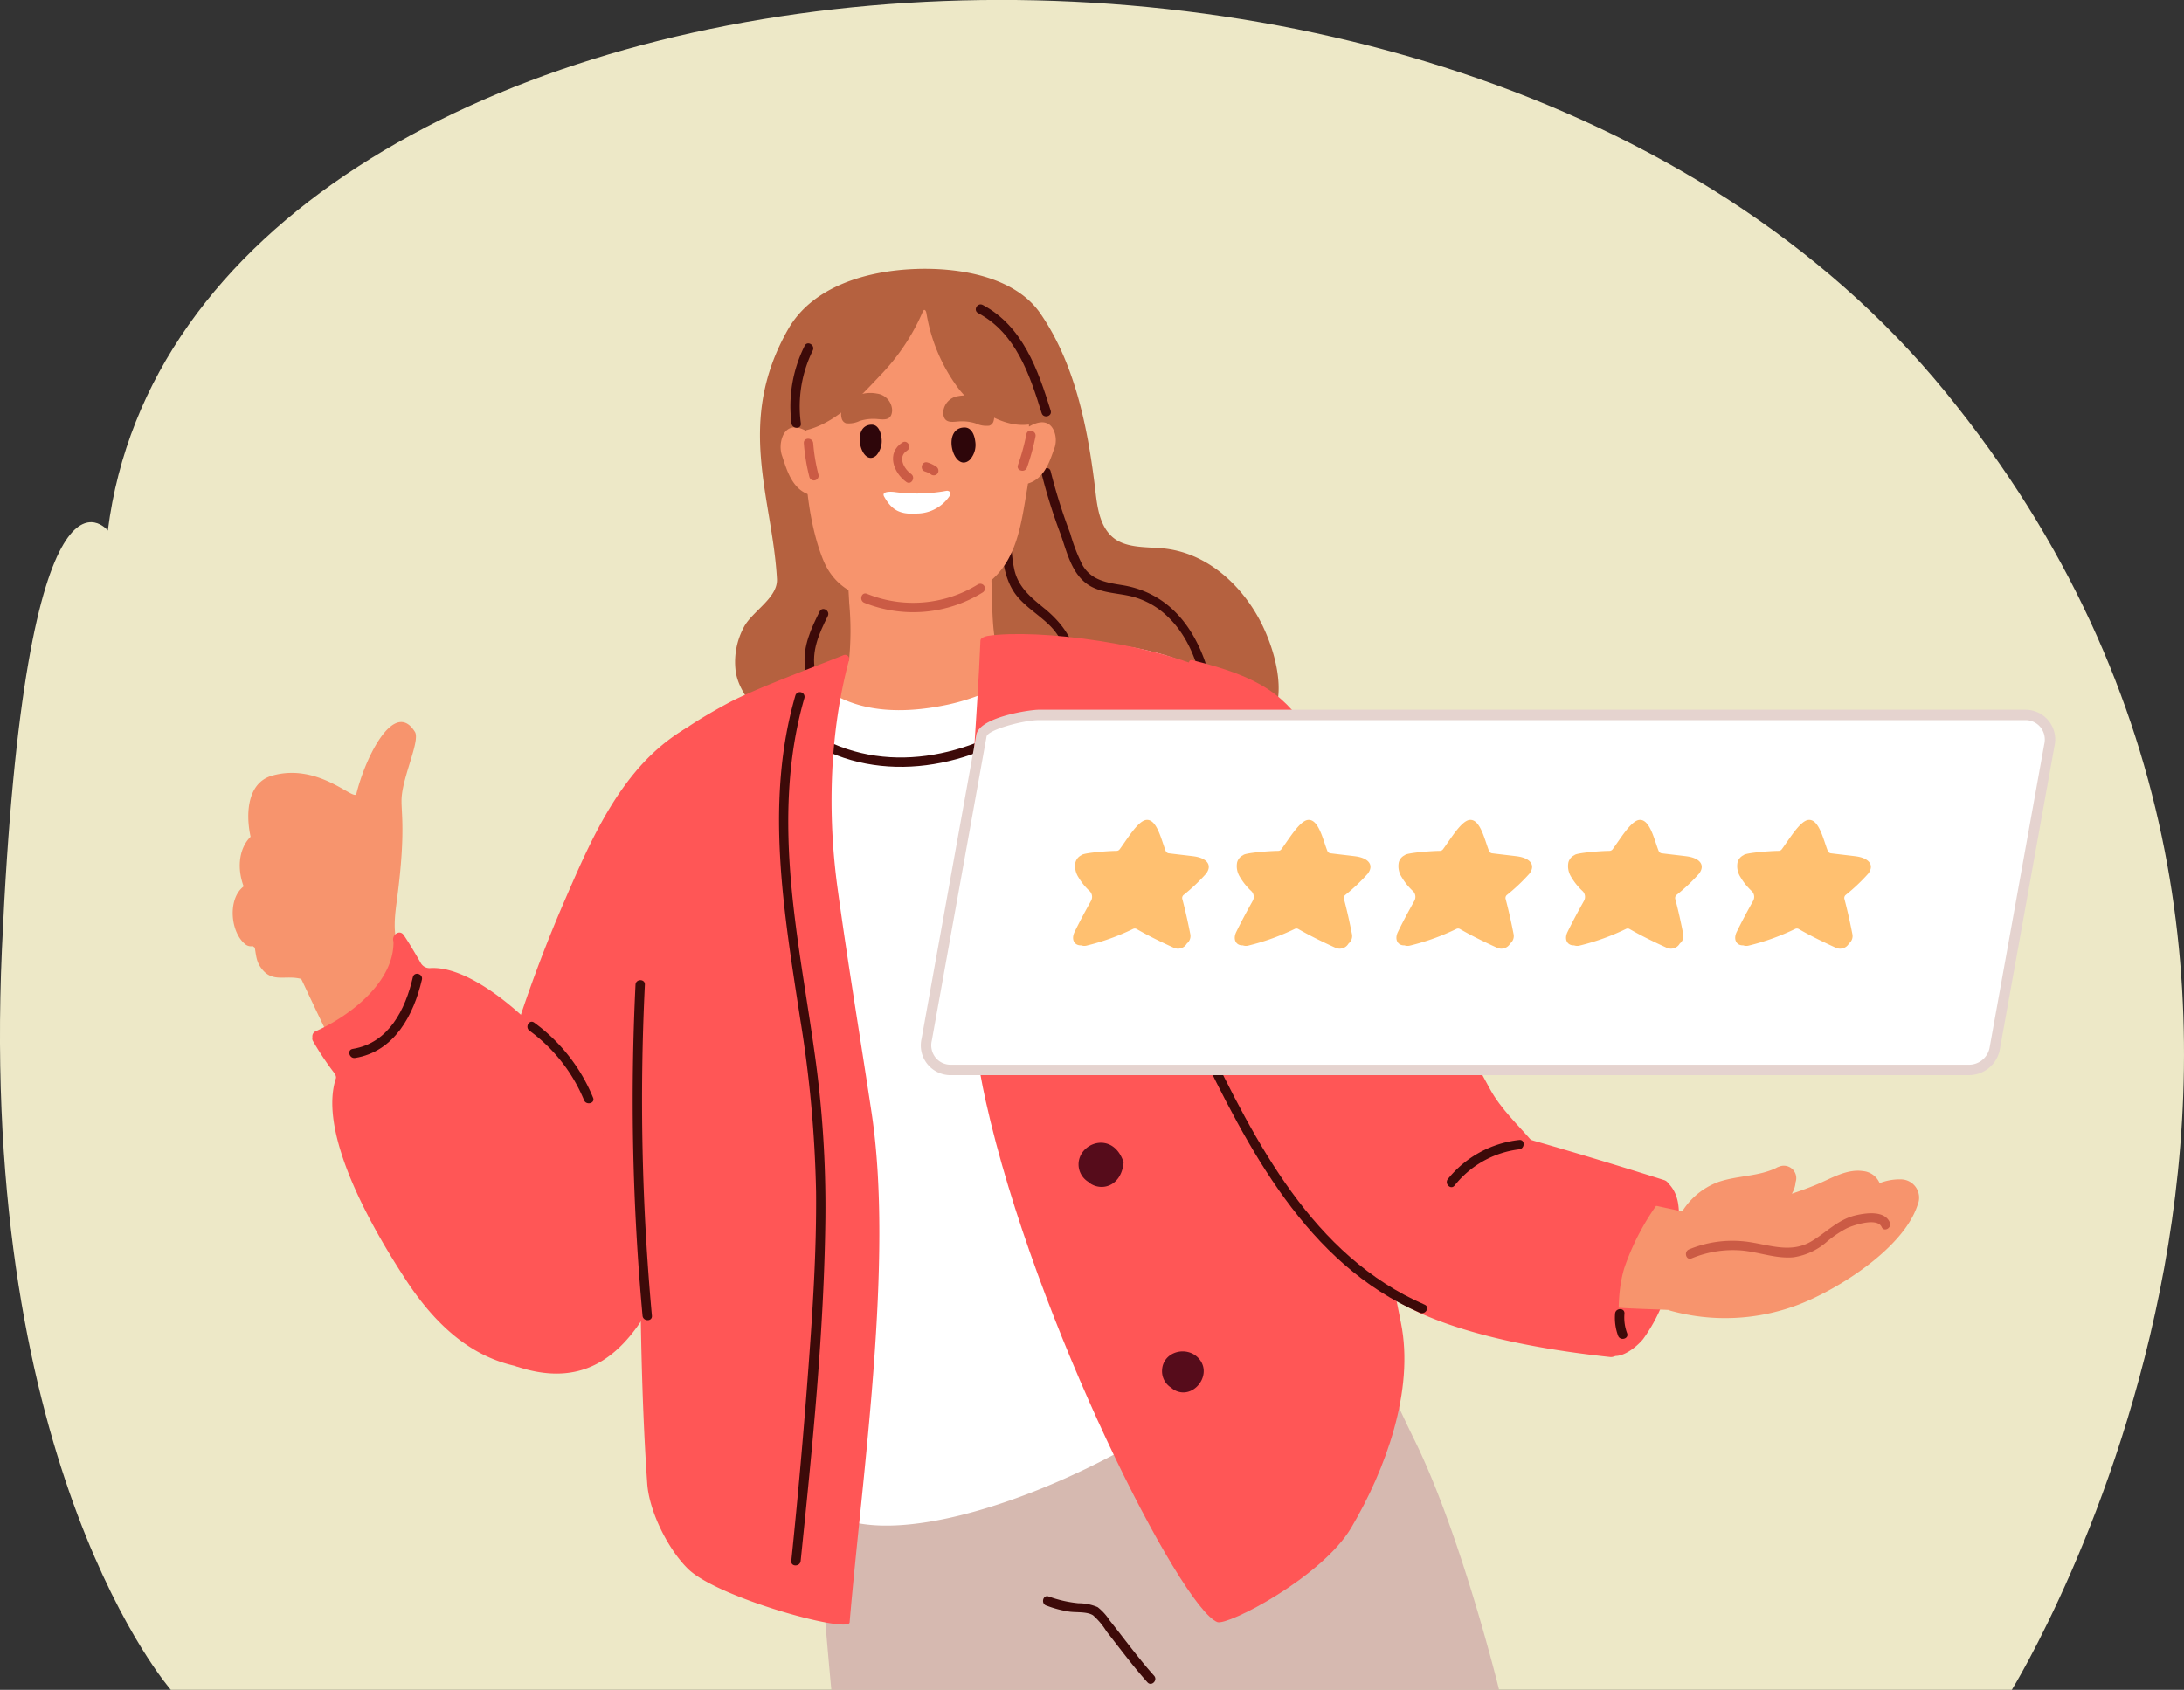 <?xml version="1.0" encoding="UTF-8"?>
<svg xmlns="http://www.w3.org/2000/svg" width="357.017" height="276.303" viewBox="0 0 357.017 276.303">
  <rect x="0" y="0" width="357.017" height="276.303" fill="#333333" stroke="none"/>
  <g id="Grupo_14586" data-name="Grupo 14586" transform="translate(-196.012 -3267.697)">
    <path id="Caminho_34089" data-name="Caminho 34089" d="M364.929,555.726h300.94s70.041-113.2-10.844-212.2-287.752-77.026-300.4,22.646c0,0-13.517-16.933-17.31,68.419S364.929,555.726,364.929,555.726Z" transform="translate(-140.988 2988.273)" fill="#ede8c7"></path>
    <g id="Grupo_14564" data-name="Grupo 14564" transform="translate(234.053 3311.65)">
      <path id="Caminho_34089-2" data-name="Caminho 34089" d="M821.388,376.421a16.633,16.633,0,0,0-2.581-.452c-2.779-.263-6.264.018-8.379-1.993-2.234-2.124-2.4-5.623-2.766-8.506-1.206-9.6-3.281-19.765-8.837-27.87-4.215-6.148-13.409-7.551-20.313-7.317-8.183.278-16.983,2.9-20.954,9.867-8.662,15.2-2.549,27.529-1.82,40.822.169,3.087-4.041,5.279-5.4,7.862a12.037,12.037,0,0,0-1.387,6.867c.528,5.739,7.781,10.382,11.248,14.94a1.7,1.7,0,0,0,1.907.561c4.643,2.818,11.368,2.727,16.575,3.056a205.363,205.363,0,0,0,27.9-.141,147.232,147.232,0,0,0,15.539-1.542c4.458-.807,10.405-1.982,12.7-6.087a13.061,13.061,0,0,1,.815-1.433c.208-.282.458-.536.657-.823,3.11-4.483.624-12.338-1.676-16.616C831.9,382.559,827.3,377.942,821.388,376.421Z" transform="translate(-666.771 -330.26)" fill="#b5613f"></path>
      <path id="Caminho_34090" data-name="Caminho 34090" d="M799.229,644.156c-19.374-5.183-40.292-1.931-56.2,10.572a1.587,1.587,0,0,0-.659,1.148c-2.585,3.551,2.45,12.352,4.256,15.155,4.881,7.577,12.615,14.5,21.484,16.851,21.825,5.8,29.939-24.059,31.79-40.351A1.943,1.943,0,0,0,799.229,644.156Z" transform="translate(-660.938 -580.749)" fill="#f7946d"></path>
      <path id="Caminho_34091" data-name="Caminho 34091" d="M830.95,495.656c.376,6,.814,11.966,1.137,17.934a48.7,48.7,0,0,1-.031,9.279,6.775,6.775,0,0,1-2.9,4.465c4.283,4.127,12.969,3.862,18.489,2.981a22.379,22.379,0,0,0,13.484-7.824c-1.047-.38-2.594-.828-3.6-1.109a2.117,2.117,0,0,1-1.46-1.35c-.823-2.456-.566-10.8-.948-14.035-.59-5-1.775-6.081-2.3-11.09a1.029,1.029,0,0,0-.563-.813c-1.77-3.69-5.95-4.172-9.839-3.68-3.852.487-9.282.667-12.11,3.49A1.045,1.045,0,0,0,830.95,495.656Z" transform="translate(-731.304 -458.903)" fill="#f7946d"></path>
      <path id="Caminho_34092" data-name="Caminho 34092" d="M909.332,1080.312c-4.75-9.657-8.745-19.78-14.607-28.7a2.361,2.361,0,0,0-2.5-1.058c-14.005-13.3-26.536-26.341-47.034-25.662a41.6,41.6,0,0,0-22.818,7.833c-2.455,1.757-10.036,7.493-9.89,11.734a2.581,2.581,0,0,0-.175.805c-.5,11.453-2.782,23.323-1.763,35.048,1.242,14.161,2.093,26.275,3.439,40.8H923.144S916.971,1095.841,909.332,1080.312Z" transform="translate(-716.128 -888.765)" fill="#d6b9b0"></path>
      <g id="Grupo_14564-2" data-name="Grupo 14564" transform="translate(132.217 32.572)">
        <path id="Caminho_34093" data-name="Caminho 34093" d="M1004.567,497.451a89.021,89.021,0,0,0,3.125,9.944c1.1,3.156,1.927,7.007,5.2,8.6,1.775.864,3.769.962,5.676,1.338a13.024,13.024,0,0,1,6.294,3.174c3.976,3.6,5.588,8.847,6.439,13.979.161.97,1.637.559,1.477-.407-1.435-8.66-5.68-16.929-15.058-18.437-2.566-.413-5.018-.8-6.459-3.236a28.7,28.7,0,0,1-2.007-5.173,90.916,90.916,0,0,1-3.21-10.188c-.213-.962-1.689-.555-1.477.407Z" transform="translate(-1004.546 -496.495)" fill="#3d0a09"></path>
      </g>
      <g id="Grupo_14565" data-name="Grupo 14565" transform="translate(93.478 55.621)">
        <path id="Caminho_34094" data-name="Caminho 34094" d="M809.312,614.516c-1.41,2.816-2.767,5.716-2.422,8.951s2.114,6.09,3.82,8.77c.528.829,1.854.062,1.322-.773-1.428-2.243-2.967-4.608-3.479-7.259-.626-3.238.664-6.085,2.081-8.915.44-.879-.88-1.655-1.322-.773Z" transform="translate(-806.836 -614.127)" fill="#3d0a09"></path>
      </g>
      <g id="Grupo_14566" data-name="Grupo 14566" transform="translate(125.598 38.705)">
        <path id="Caminho_34095" data-name="Caminho 34095" d="M970.767,528.532c.225,4.72-.494,10.606,2.883,14.4,1.5,1.681,3.446,2.865,5.04,4.442a10.191,10.191,0,0,1,2.914,9.065c-.161.964,1.314,1.379,1.477.407.847-5.056-1.327-9.027-5.161-12.169-2.215-1.815-4.347-3.493-4.989-6.443-.675-3.1-.481-6.546-.631-9.7-.047-.981-1.578-.987-1.531,0Z" transform="translate(-970.766 -527.794)" fill="#3d0a09"></path>
      </g>
      <path id="Caminho_34096" data-name="Caminho 34096" d="M842.865,365.267c-.246-1.215,1.566-1.211,1.093-2.34-2.718-6.478-9.149-9.248-15.773-9.8a2.368,2.368,0,0,0-1.265.225c-5.033.067-8.084-.034-11.959,3.329-9.352,8.12-8.641,29.387-4.516,39.534,2.391,5.88,8.009,6.953,13.642,7.276,4.723.271,9.633-.322,13.814-3.9,4.331-3.7,4.991-9.669,5.9-15.005C844.779,378.873,844.026,371.011,842.865,365.267Z" transform="translate(-713.929 -348.639)" fill="#f7946d"></path>
      <path id="Caminho_34097" data-name="Caminho 34097" d="M748.994,677.009a57.171,57.171,0,0,0,2.5-9.044.957.957,0,0,0-.067-.562c-.261-8.039-5.684-18.21-12.094-22.847a.787.787,0,0,0-.786-.122,10.786,10.786,0,0,0-1.269-.771c-5.312-2.715-11.239-3.909-17.136-4.474-2.968-.284-8.65-1.465-9.065-.086-1.779,5.9-10.268,9.134-15.489,10.235-16.3,3.438-21.089-4.248-21.878-3.842-7.785,4.009-15.406,5.254-22.181,10.881a56.1,56.1,0,0,0-4.193,3.842c-6.142,6.254-7.031,15.062-7.526,23.4a1.028,1.028,0,0,0-.11,1.42,34.684,34.684,0,0,0,7.389,6.8c1.137.767,2.319,1.453,3.511,2.123.625,20.188,11.1,70.262,24.109,86.327,12.007,11.073,56.069-8.088,72.246-25.882C755.89,744.573,752.167,694.974,748.994,677.009Z" transform="translate(-578.78 -578.061)" fill="#fff"></path>
      <g id="Grupo_14567" data-name="Grupo 14567" transform="translate(93.663 72.142)">
        <path id="Caminho_34098" data-name="Caminho 34098" d="M808.144,703.531c12.083,7.4,26.9,4.3,37.867-3.622.792-.572.028-1.9-.773-1.322-10.536,7.606-24.677,10.756-36.321,3.622-.843-.516-1.613.808-.773,1.322Z" transform="translate(-807.781 -698.444)" fill="#3d0a09"></path>
      </g>
      <path id="Caminho_34099" data-name="Caminho 34099" d="M1013.507,747.634c-5.552-27.309-12.769-72.5-23.3-98.494-.889-2.2-3.576-5.84-5.658-6.97-10.434-5.662-30.678-8.036-38.6-6.823-.408.063-1.16.326-1.176.718-1.059,25.346-4.709,50.244.87,75.352,8.007,36.038,31.894,82.868,37.852,85.174,1.673.647,17.124-7.345,21.9-15.447C1010.983,771.673,1015.759,758.712,1013.507,747.634Z" transform="translate(-822.541 -575.32)" fill="#ff5656"></path>
      <path id="Caminho_34100" data-name="Caminho 34100" d="M999.2,888.084a4.486,4.486,0,0,0-6.562,3.926,4.164,4.164,0,0,0,2,3.451,3.364,3.364,0,0,0,.59.443,4.053,4.053,0,0,0,4.325-.136A4.568,4.568,0,0,0,999.2,888.084Z" transform="translate(-862.751 -778.355)" fill="#560c1b"></path>
      <path id="Caminho_34101" data-name="Caminho 34101" d="M1035.429,1063.158a3.374,3.374,0,0,0,1.618,2.8,2.72,2.72,0,0,0,.478.358c2.061,1.18,4.953.077,5.271-3.578C1041.047,1057.469,1035.362,1059.524,1035.429,1063.158Z" transform="translate(-897.16 -916.65)" fill="#560c1b"></path>
      <path id="Caminho_34102" data-name="Caminho 34102" d="M575.91,715.061c-.387-.547-.176-1.534-.925-1.085-10.27,6.15-15.214,17.917-19.694,28.248a233.044,233.044,0,0,0-12.378,36.824c-.4.219,4.138,38.963,4.35,39.036,11.823,4.1,18.077-2.492,22.446-10.317a79.223,79.223,0,0,0,10-32.142c.561-6.029.728-12.087,1.186-18.123.507-6.68,1.835-13.158,2.848-19.763C584.9,730.153,586.068,716.566,575.91,715.061Z" transform="translate(-501.128 -638.699)" fill="#ff5656"></path>
      <path id="Caminho_34103" data-name="Caminho 34103" d="M1483.146,1091.7c-.259-.252-.6-.439-.749-.206-1.432-.273-3.255,1.4-4.052,2.318-1.884,2.178-2.863,5.166-3.667,7.874a44.522,44.522,0,0,0-1.792,10.739c-.073,1.7-1.311,6.359.776,7.392,1.8.892,4.475-1.343,5.466-2.582a26.612,26.612,0,0,0,4.054-8.421,37.283,37.283,0,0,0,1.764-10.206C1485.028,1096.075,1485.092,1093.592,1483.146,1091.7Z" transform="translate(-1248.557 -942.255)" fill="#ff5656"></path>
      <path id="Caminho_34104" data-name="Caminho 34104" d="M1105.076,1236.984a3.184,3.184,0,0,0,1.527,2.639,2.574,2.574,0,0,0,.451.338c2.983,1.707,6.2-2.222,4.232-4.884C1109.4,1232.529,1105.014,1233.6,1105.076,1236.984Z" transform="translate(-953.16 -1056.654)" fill="#560c1b"></path>
      <path id="Caminho_34105" data-name="Caminho 34105" d="M1162.333,745.249c.364-7.747-7.619-11.824-11.169-18.37q-7.145-13.178-14.465-26.259c-5.245-9.372-8.606-21.985-14.41-31.025-4.63-7.212-8.412-10.015-19.787-12.855-.864-.216-.525,1.261-.575,1.5-1.956,9.463-4.122,18.907-5.866,28.411-1.55,8.447,2.34,23.032,5.661,30.694,7.538,17.388,28,47.948,40.2,44.794C1148.023,760.559,1162.021,751.892,1162.333,745.249Z" transform="translate(-945.631 -592.751)" fill="#ff5656"></path>
      <path id="Caminho_34106" data-name="Caminho 34106" d="M1498.94,1085.026a2.992,2.992,0,0,0-2.689-4.179,9.018,9.018,0,0,0-3.52.615,3.268,3.268,0,0,0-2.745-1.974c-2.58-.376-5.1,1.162-7.377,2.126-1.39.587-2.8,1.1-4.23,1.574a4.2,4.2,0,0,0,.615-1.88,2.033,2.033,0,0,0-2.729-2.528,1.861,1.861,0,0,0-.445.2c-3,1.45-6.483,1.224-9.6,2.346a11.824,11.824,0,0,0-5.749,4.747c-3.746-.708-13.218-3.127-14.2-2.183a16.163,16.163,0,0,0-4.3,16.283c.5,1.714,11.928,1.8,16.239,2.02a2.157,2.157,0,0,0,.339.131,33.615,33.615,0,0,0,20.929-1C1486.018,1098.809,1496.646,1092.1,1498.94,1085.026Z" transform="translate(-1223.512 -931.961)" fill="#f7946d"></path>
      <path id="Caminho_34107" data-name="Caminho 34107" d="M359.552,710.074c-3.353-5.424-8.077,4.042-9.575,10.125-.318,1.289-6.147-5.147-13.782-2.97-4.093,1.167-4.322,6.307-3.508,9.994-.01.01-.023.017-.033.028-2.043,2.077-2.112,5.425-1.1,8.083a4.606,4.606,0,0,0-.417.373c-2.149,2.208-1.665,7.155.651,9.069a1.469,1.469,0,0,0,1.244.324l.343.255c.252,1.568.287,2.523,1.366,3.733,1.729,1.938,3.782.725,6.212,1.377.059.016,4.162,8.983,5.577,11.406.389.666,14.91-7.78,15.193-9.465-1.593-2.272-3.156-4.571-4.629-6.924-1.322-2.112-.784-5.675-.468-8.078,1.505-11.44.589-14.33.753-16.633C357.641,717.123,360.421,711.48,359.552,710.074Z" transform="translate(-329.763 -634.354)" fill="#f7946d"></path>
      <path id="Caminho_34108" data-name="Caminho 34108" d="M1325.86,1069.161a40.386,40.386,0,0,1,7.013-12.522,1.123,1.123,0,0,0-.517-1.8c-11.4-3.627-27-8.184-29.826-8.7-2.688-.491-5.5,3.815-8.159,4.993-2.875,1.274-4.156,5.229-5.177,7.978-1.6,4.307-3.822,12.964-3.506,13.254,5.026,4.639,17.317,9.2,37.842,11.406a1.288,1.288,0,0,0,1.426-1.262C1324.969,1077.83,1324.543,1073.466,1325.86,1069.161Z" transform="translate(-1098.359 -905.834)" fill="#ff5656"></path>
      <g id="Grupo_14568" data-name="Grupo 14568" transform="translate(157.518 125.368)">
        <path id="Caminho_34109" data-name="Caminho 34109" d="M1133.753,971.252c8.362,17.252,17.915,36.109,36.481,44.167.895.388,1.676-.931.773-1.322-18.337-7.959-27.675-26.582-35.931-43.617-.43-.887-1.751-.111-1.322.773Z" transform="translate(-1133.668 -970.088)" fill="#3d0a09"></path>
      </g>
      <path id="Caminho_34110" data-name="Caminho 34110" d="M653.19,727.282c-1.841-12.236-3.881-24.443-5.563-36.7-1.662-12.112-1.35-25.4,1.869-37.377a.67.67,0,0,0-.9-.8c-3.3,1.361-14.533,5.495-18.8,7.8-5.073,2.736-10.133,5.9-14.162,10.163-6.206,6.572-11.662,26.255-13.483,32.535a.937.937,0,0,0,.986,1.192c.2.352,12.028,11.089,12.564,10.879.035,3.518-1.241,43.667.806,72.907.316,4.511,3.38,10.721,6.688,13.95,4.853,4.737,26.237,10.576,26.394,8.735C651.658,786.151,656.821,751.405,653.19,727.282Z" transform="translate(-548.744 -589.237)" fill="#ff5656"></path>
      <g id="Grupo_14570" data-name="Grupo 14570" transform="translate(112.489 72.095)">
        <path id="Caminho_34111" data-name="Caminho 34111" d="M1087.906,702.547H926.6c-1.974,0-8.885,1.394-9.326,3.33l-8.964,49.769a4.015,4.015,0,0,0,3.922,4.95h166.482a4.287,4.287,0,0,0,4.153-3.33l8.964-49.769A4.015,4.015,0,0,0,1087.906,702.547Z" transform="translate(-907.351 -701.696)" fill="#fff"></path>
        <g id="Grupo_14569" data-name="Grupo 14569" transform="translate(0 0)">
          <path id="Caminho_34112" data-name="Caminho 34112" d="M1075.222,757.955H908.74a4.866,4.866,0,0,1-4.752-5.99l8.955-49.731c.654-2.88,8.845-4.031,10.163-4.031h161.31a4.866,4.866,0,0,1,4.752,5.99l-8.956,49.731A5.164,5.164,0,0,1,1075.222,757.955ZM923.107,699.906c-2.412,0-8.242,1.55-8.5,2.668L905.656,752.3a3.229,3.229,0,0,0,.6,2.765,3.159,3.159,0,0,0,2.486,1.183h166.482a3.441,3.441,0,0,0,3.323-2.667l8.956-49.732a3.231,3.231,0,0,0-.6-2.765,3.158,3.158,0,0,0-2.485-1.183Z" transform="translate(-903.862 -698.204)" fill="#e5d3cf"></path>
        </g>
      </g>
      <path id="Caminho_34113" data-name="Caminho 34113" d="M447.545,923.007c-5.468-7.414-8.6-16.54-14.99-23.178-3.587-3.727-11.287-10.255-17.146-9.882a1.639,1.639,0,0,1-1.535-.815c-.717-1.248-1.991-3.428-2.809-4.6-.694-.993-2.038.068-1.662,1.08.11,6.53-6.958,12.091-12.694,14.654a.9.9,0,0,0-.559.971.869.869,0,0,0,.1.654,48.8,48.8,0,0,0,3.238,4.9c.267.355.628.794.491,1.216-2.552,7.859,3.722,21.116,11.465,32.939,8.25,12.6,18.053,16.763,30.816,13.588,1.179-.293,2.805-9.01,3.82-11.837a36,36,0,0,0,1.56-18.161.467.467,0,0,0-.131-.255A1.02,1.02,0,0,0,447.545,923.007Z" transform="translate(-383.122 -775.608)" fill="#ff5656"></path>
      <g id="Grupo_14571" data-name="Grupo 14571" transform="translate(65.385 116.315)">
        <path id="Caminho_34114" data-name="Caminho 34114" d="M663.922,924.621a386.706,386.706,0,0,0,1.15,54.123c.089.973,1.621.983,1.531,0a386.734,386.734,0,0,1-1.15-54.123c.048-.985-1.483-.983-1.531,0Z" transform="translate(-663.461 -923.883)" fill="#3d0a09"></path>
      </g>
      <g id="Grupo_14572" data-name="Grupo 14572" transform="translate(198.464 142.437)">
        <path id="Caminho_34115" data-name="Caminho 34115" d="M1354.48,1057.207a17.407,17.407,0,0,0-11.653,6.376c-.614.76.463,1.85,1.083,1.083a15.923,15.923,0,0,1,10.57-5.928c.966-.116.978-1.649,0-1.531Z" transform="translate(-1342.644 -1057.2)" fill="#3d0a09"></path>
      </g>
      <g id="Grupo_14573" data-name="Grupo 14573" transform="translate(237.559 154.426)">
        <path id="Caminho_34116" data-name="Caminho 34116" d="M1575.485,1119.863c-.877-1.961-3.847-1.536-5.519-1.153-2.952.676-4.8,2.79-7.3,4.272-3.425,2.029-6.958.52-10.574.05a18.616,18.616,0,0,0-9.415,1.259c-.9.364-.509,1.845.407,1.477a17.565,17.565,0,0,1,8.289-1.288c2.807.27,5.534,1.37,8.388,1.1a10.619,10.619,0,0,0,5.481-2.571,17.888,17.888,0,0,1,3.251-2.186c1.032-.48,4.942-1.812,5.668-.188.4.9,1.722.12,1.322-.773Z" transform="translate(-1542.167 -1118.385)" fill="#cb5b45"></path>
      </g>
      <g id="Grupo_14574" data-name="Grupo 14574" transform="translate(225.94 170.108)">
        <path id="Caminho_34117" data-name="Caminho 34117" d="M1482.9,1199.154a8.381,8.381,0,0,0,.49,3.6c.338.917,1.818.521,1.477-.407a7.314,7.314,0,0,1-.435-3.2c.081-.982-1.451-.977-1.531,0Z" transform="translate(-1482.866 -1198.419)" fill="#3d0a09"></path>
      </g>
      <g id="Grupo_14575" data-name="Grupo 14575" transform="translate(132.469 217.031)">
        <path id="Caminho_34118" data-name="Caminho 34118" d="M1006.35,1439.429a18.152,18.152,0,0,0,3.748,1c1.154.168,2.9-.033,3.9.6a11.5,11.5,0,0,1,2.191,2.62c2.208,2.8,4.323,5.689,6.707,8.342.66.735,1.741-.351,1.083-1.083-2.583-2.873-4.847-6.022-7.258-9.037a8.84,8.84,0,0,0-1.964-2.172,7.855,7.855,0,0,0-3.112-.635,19.978,19.978,0,0,1-4.893-1.106c-.925-.345-1.324,1.135-.407,1.477Z" transform="translate(-1005.831 -1437.9)" fill="#3d0a09"></path>
      </g>
      <path id="Caminho_34119" data-name="Caminho 34119" d="M927.242,436.069a5.592,5.592,0,0,0-2.233-.024,2.842,2.842,0,0,0-2.506,2.736c.078,1.784,1.42,1.487,2.558,1.407a7.478,7.478,0,0,1,2.737.317,4.127,4.127,0,0,0,2.235.383,1.1,1.1,0,0,0,.716-.8c.476-1.766-.931-3.11-2.272-3.649A6.987,6.987,0,0,0,927.242,436.069Z" transform="translate(-806.359 -415.236)" fill="#b5613f"></path>
      <path id="Caminho_34120" data-name="Caminho 34120" d="M840.944,433.966a5.576,5.576,0,0,1,2.234-.024,2.846,2.846,0,0,1,2.506,2.743c-.078,1.789-1.42,1.491-2.558,1.411a7.46,7.46,0,0,0-2.737.318,4.117,4.117,0,0,1-2.235.384,1.1,1.1,0,0,1-.717-.8c-.476-1.771.931-3.118,2.271-3.66A6.959,6.959,0,0,1,840.944,433.966Z" transform="translate(-737.888 -413.544)" fill="#b5613f"></path>
      <g id="Grupo_14576" data-name="Grupo 14576" transform="translate(89.31 69.242)">
        <path id="Caminho_34121" data-name="Caminho 34121" d="M788.229,684.184c-5.021,17.338-1.89,35.356.779,52.8a198.77,198.77,0,0,1,2.609,28.395c.082,9.481-.534,18.95-1.228,28.4q-1.174,15.97-2.824,31.9c-.1.979,1.431.972,1.531,0,1.92-18.615,3.826-37.4,4.045-56.125a179.19,179.19,0,0,0-1.747-26.8c-1.279-9.216-3-18.377-3.833-27.651-.916-10.226-.728-20.592,2.145-30.514a.766.766,0,0,0-1.477-.407Z" transform="translate(-785.563 -683.645)" fill="#3d0a09"></path>
      </g>
      <path id="Caminho_34122" data-name="Caminho 34122" d="M833.6,346.053c-4.3-5.461-9.934-6.97-17.113-5.814a27.473,27.473,0,0,0-13.456,6.279,13.658,13.658,0,0,0-4.219,5.5c-1.15,3.118-.727,6.527-.3,9.741.008.058-.309,2.944.249,2.869,5.488-.736,9.658-5.234,13.341-9.151A34.881,34.881,0,0,0,819.116,345c.2-.492.482-.307.587.214a28.258,28.258,0,0,0,5.256,12.366c3.016,3.871,9.192,7.79,14.138,4.979C839.3,362.923,837.158,350.574,833.6,346.053Z" transform="translate(-706.307 -337.992)" fill="#b5613f"></path>
      <path id="Caminho_34123" data-name="Caminho 34123" d="M985.957,459.735c-.5-1.2-1.665-2.017-3.888-.81-.175.1-.332.2-.488.3-.064.324-.148.646-.241.969-.182,2.638-1.358,5.186-2.442,7.744a3.282,3.282,0,0,0,2.794.41c2.933-.862,3.727-4.2,4.4-5.958A4.023,4.023,0,0,0,985.957,459.735Z" transform="translate(-851.706 -433.238)" fill="#f7946d"></path>
      <path id="Caminho_34124" data-name="Caminho 34124" d="M791.845,463.666a7.093,7.093,0,0,0-.683-.452c-2.279-1.325-3.477-.424-3.986.888a4.71,4.71,0,0,0-.135,2.913c.686,1.928,1.5,5.592,4.507,6.538a3.621,3.621,0,0,0,2.22-.061C792.477,470.265,791.5,466.975,791.845,463.666Z" transform="translate(-697.305 -436.639)" fill="#f7946d"></path>
      <path id="Caminho_34125" data-name="Caminho 34125" d="M933.3,464.889c-.113-.925-.57-2.234-1.755-2.221-3.85.044-1.768,7.551.844,5.318A3.623,3.623,0,0,0,933.3,464.889Z" transform="translate(-811.925 -436.724)" fill="#2e060a"></path>
      <path id="Caminho_34126" data-name="Caminho 34126" d="M856.378,462.45c-.1-.875-.516-2.113-1.6-2.1-3.535.055-1.649,7.154.757,5.031A3.521,3.521,0,0,0,856.378,462.45Z" transform="translate(-750.332 -434.863)" fill="#2e060a"></path>
      <path id="Caminho_34127" data-name="Caminho 34127" d="M883.052,515.475a26.884,26.884,0,0,1-8.321.22c-.424-.074-2.424-.263-1.877.721,1.249,2.251,2.633,2.959,5.332,2.777a6.487,6.487,0,0,0,5.444-2.983C883.867,515.807,883.493,515.413,883.052,515.475Z" transform="translate(-766.365 -479.179)" fill="#fff"></path>
      <g id="Grupo_14577" data-name="Grupo 14577" transform="translate(107.94 28.277)">
        <path id="Caminho_34128" data-name="Caminho 34128" d="M882.169,474.7c-2.647,1.687-1.477,4.944.654,6.456.806.571,1.571-.756.773-1.322-1.167-.828-2.256-2.791-.654-3.811.828-.528.061-1.854-.773-1.322Z" transform="translate(-880.642 -474.576)" fill="#cb5b45"></path>
      </g>
      <g id="Grupo_14578" data-name="Grupo 14578" transform="translate(112.64 31.63)">
        <path id="Caminho_34129" data-name="Caminho 34129" d="M905.168,493.2a3.627,3.627,0,0,1,1.044.522.772.772,0,0,0,1.048-.275.782.782,0,0,0-.275-1.048,4.928,4.928,0,0,0-1.41-.676c-.945-.288-1.349,1.19-.407,1.477Z" transform="translate(-904.632 -491.687)" fill="#cb5b45"></path>
      </g>
      <g id="Grupo_14579" data-name="Grupo 14579" transform="translate(128.315 26.467)">
        <path id="Caminho_34130" data-name="Caminho 34130" d="M986.069,465.889a36.525,36.525,0,0,1-1.39,5.069c-.329.931,1.15,1.332,1.477.407a36.5,36.5,0,0,0,1.389-5.068c.191-.962-1.285-1.375-1.476-.407Z" transform="translate(-984.632 -465.337)" fill="#cb5b45"></path>
      </g>
      <g id="Grupo_14580" data-name="Grupo 14580" transform="translate(93.36 27.786)">
        <path id="Caminho_34131" data-name="Caminho 34131" d="M806.238,472.8a31.613,31.613,0,0,0,.91,5.519.766.766,0,0,0,1.477-.407,29.269,29.269,0,0,1-.855-5.112c-.075-.976-1.607-.984-1.531,0Z" transform="translate(-806.235 -472.067)" fill="#cb5b45"></path>
      </g>
      <g id="Grupo_14581" data-name="Grupo 14581" transform="translate(121.467 5.818)">
        <path id="Caminho_34132" data-name="Caminho 34132" d="M950.061,361.371c6.175,3.282,8.44,10.091,10.39,16.36.292.938,1.771.538,1.477-.407-2.069-6.652-4.554-13.8-11.093-17.275-.87-.462-1.644.859-.773,1.322Z" transform="translate(-949.679 -359.953)" fill="#3d0a09"></path>
      </g>
      <g id="Grupo_14582" data-name="Grupo 14582" transform="translate(91.165 12.192)">
        <path id="Caminho_34133" data-name="Caminho 34133" d="M797.368,392.877a22.114,22.114,0,0,0-2.155,12.687c.122.964,1.655.977,1.531,0a20.687,20.687,0,0,1,1.946-11.914c.433-.882-.888-1.659-1.322-.773Z" transform="translate(-795.034 -392.486)" fill="#3d0a09"></path>
      </g>
      <g id="Grupo_14583" data-name="Grupo 14583" transform="translate(102.749 51.476)">
        <path id="Caminho_34134" data-name="Caminho 34134" d="M873.236,593.09a20.11,20.11,0,0,1-18.162,1.543c-.918-.359-1.317,1.121-.407,1.477a21.533,21.533,0,0,0,19.343-1.7.766.766,0,0,0-.773-1.322Z" transform="translate(-854.152 -592.974)" fill="#cb5b45"></path>
      </g>
      <g id="Grupo_14584" data-name="Grupo 14584" transform="translate(19.055 115.271)">
        <path id="Caminho_34135" data-name="Caminho 34135" d="M437.408,919.1c-1.221,5.293-3.942,10.786-9.843,11.739-.97.156-.559,1.632.407,1.477,6.41-1.034,9.58-7.029,10.913-12.808.221-.959-1.255-1.369-1.477-.407Z" transform="translate(-427.011 -918.556)" fill="#3d0a09"></path>
      </g>
      <g id="Grupo_14585" data-name="Grupo 14585" transform="translate(48.184 123.108)">
        <path id="Caminho_34136" data-name="Caminho 34136" d="M576,960.022a26.7,26.7,0,0,1,8.923,11.364c.372.9,1.854.5,1.477-.407a28.587,28.587,0,0,0-9.627-12.279c-.8-.583-1.561.745-.773,1.322Z" transform="translate(-575.673 -958.555)" fill="#3d0a09"></path>
      </g>
      <path id="Caminho_34137" data-name="Caminho 34137" d="M1052.619,798.918c1.066-1.418.128-2.556-2.015-2.842-.545-.073-3.2-.377-4.073-.488a.635.635,0,0,1-.514-.39c-.716-1.772-1.435-5.313-3.212-5.064-1.369.192-3.154,3.253-4.317,4.8a.648.648,0,0,1-.515.255c-1.779.025-5.479.35-5.712.693a1.824,1.824,0,0,0-1,1.2,3.3,3.3,0,0,0,.461,2.369,10.221,10.221,0,0,0,1.867,2.319,1.319,1.319,0,0,1,.225,1.582c-.941,1.692-1.826,3.323-2.689,5.09-.624,1.276.012,2.252,1.064,2.192a1.542,1.542,0,0,0,.909.042,38.051,38.051,0,0,0,7.583-2.724.633.633,0,0,1,.6.022c1.94,1.126,3.988,2.11,6.054,3.055a1.664,1.664,0,0,0,2.141-.693,1.553,1.553,0,0,0,.556-1.549c-.37-1.913-.8-3.835-1.3-5.737a.638.638,0,0,1,.187-.634A30.407,30.407,0,0,0,1052.619,798.918Z" transform="translate(-893.502 -700.016)" fill="#ffc070"></path>
      <path id="Caminho_34138" data-name="Caminho 34138" d="M1187.5,798.918c1.066-1.418.128-2.556-2.015-2.842-.545-.073-3.2-.377-4.073-.488a.635.635,0,0,1-.514-.39c-.715-1.772-1.435-5.313-3.212-5.064-1.369.192-3.154,3.253-4.317,4.8a.648.648,0,0,1-.515.255c-1.779.025-5.479.35-5.712.693a1.824,1.824,0,0,0-1,1.2,3.3,3.3,0,0,0,.461,2.369,10.213,10.213,0,0,0,1.866,2.319,1.319,1.319,0,0,1,.225,1.582c-.941,1.692-1.826,3.323-2.689,5.09-.624,1.276.013,2.252,1.064,2.192a1.541,1.541,0,0,0,.909.042,38.043,38.043,0,0,0,7.583-2.724.633.633,0,0,1,.6.022c1.94,1.126,3.988,2.11,6.054,3.055a1.665,1.665,0,0,0,2.142-.693,1.554,1.554,0,0,0,.555-1.549c-.371-1.913-.8-3.835-1.3-5.737a.639.639,0,0,1,.187-.634A30.364,30.364,0,0,0,1187.5,798.918Z" transform="translate(-1001.954 -700.016)" fill="#ffc070"></path>
      <path id="Caminho_34139" data-name="Caminho 34139" d="M1322.365,798.918c1.066-1.418.128-2.556-2.015-2.842-.545-.073-3.2-.377-4.073-.488a.635.635,0,0,1-.514-.39c-.716-1.772-1.435-5.313-3.213-5.064-1.369.192-3.154,3.253-4.317,4.8a.648.648,0,0,1-.515.255c-1.779.025-5.479.35-5.712.693a1.823,1.823,0,0,0-1,1.2,3.294,3.294,0,0,0,.461,2.369,10.211,10.211,0,0,0,1.867,2.319,1.319,1.319,0,0,1,.225,1.582c-.941,1.692-1.826,3.323-2.689,5.09-.624,1.276.013,2.252,1.064,2.192a1.542,1.542,0,0,0,.909.042,38.06,38.06,0,0,0,7.583-2.724.633.633,0,0,1,.6.022c1.94,1.126,3.988,2.11,6.054,3.055a1.664,1.664,0,0,0,2.141-.693,1.553,1.553,0,0,0,.555-1.549c-.37-1.913-.8-3.835-1.3-5.737a.638.638,0,0,1,.187-.634A30.407,30.407,0,0,0,1322.365,798.918Z" transform="translate(-1110.394 -700.016)" fill="#ffc070"></path>
      <path id="Caminho_34140" data-name="Caminho 34140" d="M1463.887,798.918c1.066-1.418.128-2.556-2.015-2.842-.545-.073-3.2-.377-4.073-.488a.635.635,0,0,1-.514-.39c-.715-1.772-1.435-5.313-3.212-5.064-1.369.192-3.154,3.253-4.317,4.8a.648.648,0,0,1-.515.255c-1.778.025-5.479.35-5.712.693a1.823,1.823,0,0,0-1,1.2,3.294,3.294,0,0,0,.461,2.369,10.21,10.21,0,0,0,1.866,2.319,1.32,1.32,0,0,1,.225,1.582c-.941,1.692-1.826,3.323-2.689,5.09-.624,1.276.012,2.252,1.064,2.192a1.541,1.541,0,0,0,.909.042,38.052,38.052,0,0,0,7.583-2.724.633.633,0,0,1,.6.022c1.939,1.126,3.988,2.11,6.054,3.055a1.664,1.664,0,0,0,2.141-.693,1.553,1.553,0,0,0,.556-1.549c-.371-1.913-.8-3.835-1.3-5.737a.639.639,0,0,1,.187-.634A30.371,30.371,0,0,0,1463.887,798.918Z" transform="translate(-1224.187 -700.016)" fill="#ffc070"></path>
      <path id="Caminho_34141" data-name="Caminho 34141" d="M1605.008,798.918c1.066-1.418.128-2.556-2.015-2.842-.545-.073-3.2-.377-4.073-.488a.635.635,0,0,1-.514-.39c-.716-1.772-1.435-5.313-3.213-5.064-1.369.192-3.154,3.253-4.317,4.8a.648.648,0,0,1-.515.255c-1.779.025-5.479.35-5.713.693a1.824,1.824,0,0,0-1,1.2,3.3,3.3,0,0,0,.461,2.369,10.211,10.211,0,0,0,1.867,2.319,1.32,1.32,0,0,1,.225,1.582c-.942,1.692-1.826,3.323-2.689,5.09-.624,1.276.012,2.252,1.064,2.192a1.541,1.541,0,0,0,.909.042,38.047,38.047,0,0,0,7.583-2.724.633.633,0,0,1,.6.022c1.94,1.126,3.988,2.11,6.053,3.055a1.665,1.665,0,0,0,2.142-.693,1.554,1.554,0,0,0,.556-1.549c-.371-1.913-.8-3.835-1.3-5.737a.639.639,0,0,1,.187-.634A30.364,30.364,0,0,0,1605.008,798.918Z" transform="translate(-1337.656 -700.016)" fill="#ffc070"></path>
    </g>
  </g>
</svg>
